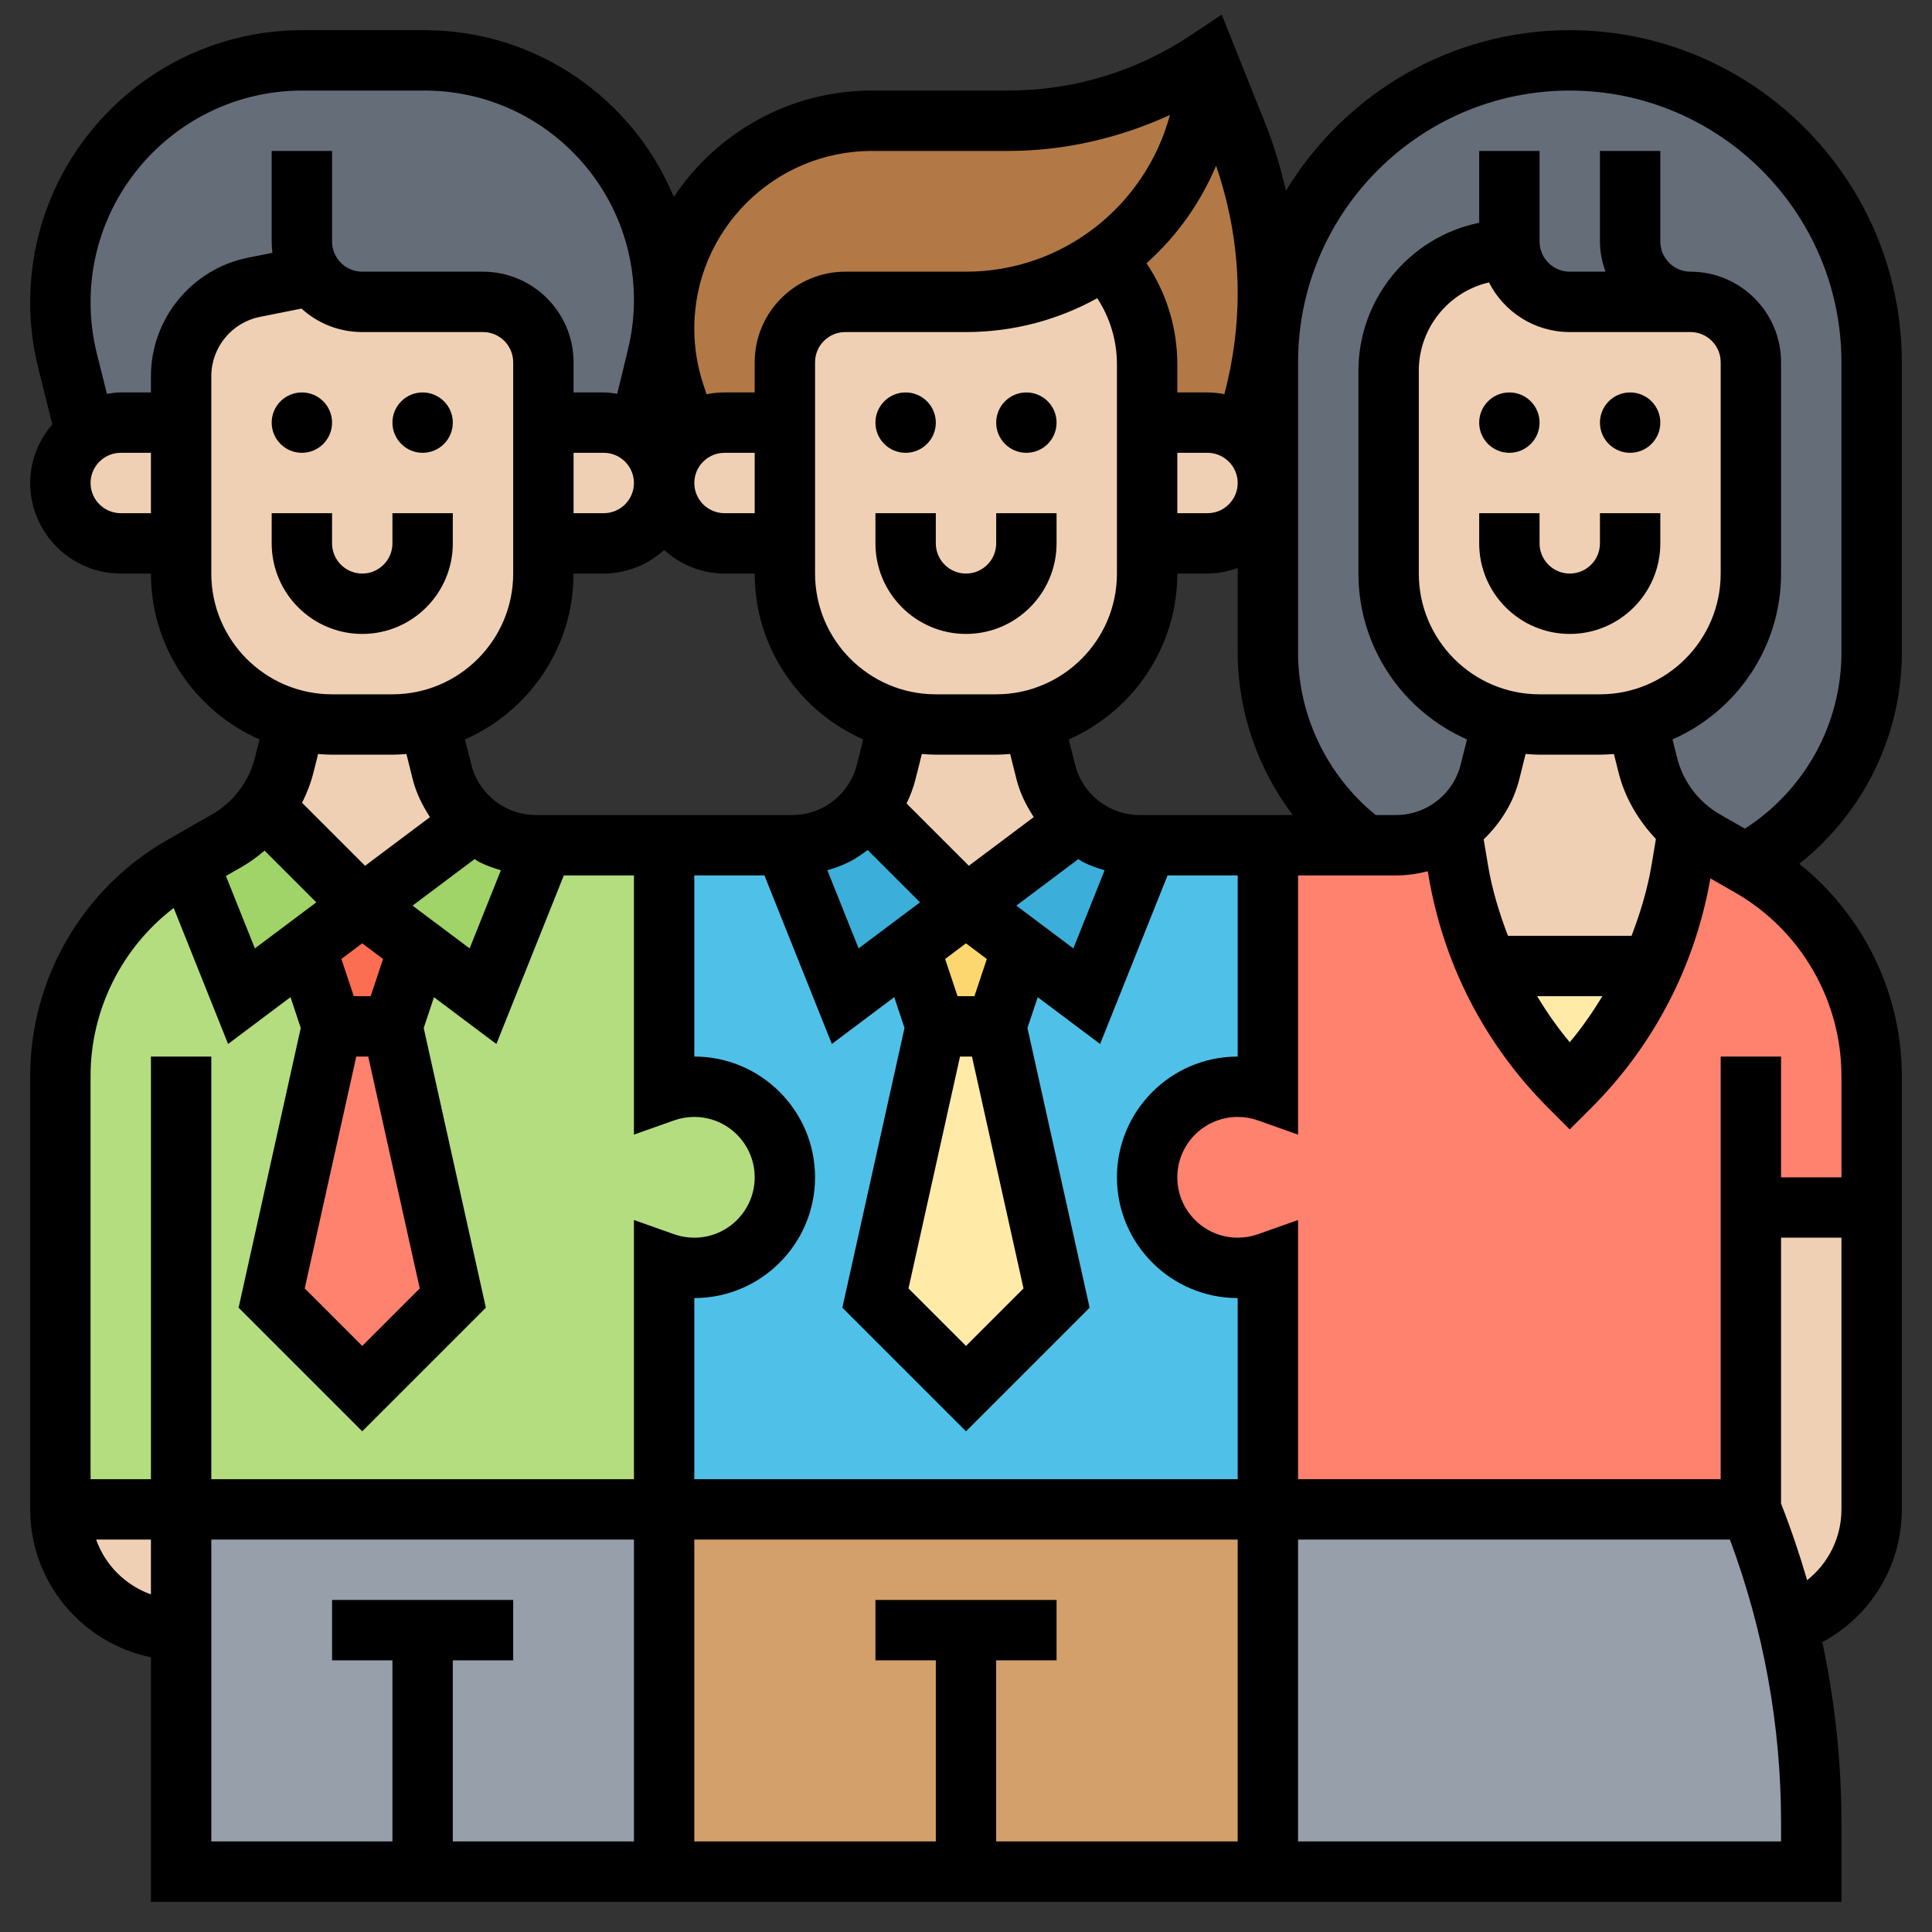 <svg xmlns="http://www.w3.org/2000/svg" id="_x33_0" height="512" viewBox="0 0 64 64" width="512"><rect x="0" y="0" width="64" height="64" fill="#333333" stroke="none"/><g><g><g><path d="m10.35 9.13-1.94.39c-1.4.28-2.41 1.51-2.41 2.94v1.54h-2c-.43 0-.83.13-1.16.37l-.6-2.41c-.16-.64-.24-1.29-.24-1.95 0-2.21.9-4.21 2.35-5.66s3.45-2.35 5.66-2.35h4.06c4.38 0 7.93 3.55 7.93 7.93 0 .16 0 .31-.01.47-.03.47-.11.94-.21 1.41l-.63 2.55c-.33-.23-.72-.36-1.15-.36h-2v-2c0-1.1-.9-2-2-2h-4c-.68 0-1.29-.35-1.65-.87z" fill="#656d78"></path></g><g><path d="m56 10h-4c-1.03 0-1.89-.79-1.99-1.8l-.79.16c-1.87.37-3.22 2.01-3.22 3.92v6.72c0 2.34 1.61 4.31 3.79 4.85l-.43 1.72c-.19.76-.65 1.42-1.29 1.86-.12.08-.25.16-.39.23-.45.22-.94.34-1.44.34h-1.03c-1.99-1.48-3.21-3.83-3.21-6.39v-5.61-4c0-5.52 4.48-10 10-10 2.76 0 5.26 1.12 7.07 2.93s2.93 4.31 2.93 7.07v9.61c0 2.95-1.62 5.63-4.18 7l-1.34-.76c-.2-.11-.39-.24-.56-.39-.65-.54-1.12-1.28-1.33-2.12l-.38-1.49c2.18-.54 3.79-2.51 3.79-4.85v-7c0-1.1-.9-2-2-2z" fill="#656d78"></path></g><g><path d="m42 9.71c0 1.52-.24 3.02-.72 4.46l-.08.23c-.34-.25-.75-.4-1.2-.4h-2v-1.93c0-1.31-.51-2.57-1.43-3.5v-.01c2.07-1.44 3.43-3.84 3.43-6.56l.99 2.48c.67 1.66 1.01 3.44 1.01 5.23z" fill="#b27946"></path></g><g><path d="m40 2c0 2.72-1.36 5.12-3.43 6.56-1.29.91-2.87 1.44-4.57 1.44h-4c-1.1 0-2 .9-2 2v2h-2c-.45 0-.86.15-1.2.4l-.45-1.34c-.23-.7-.35-1.44-.35-2.18 0-.16.01-.32.03-.48.24-3.58 3.21-6.4 6.85-6.4h4.51c2.36 0 4.65-.7 6.61-2z" fill="#b27946"></path></g><g><path d="m14 62h-8v-8-4h16v12z" fill="#969faa"></path></g><g><path d="m32 62h-10v-12h20v12z" fill="#d3a06c"></path></g><g><path d="m60 60.39v1.61h-18v-12h16c.5 1.24.9 2.51 1.21 3.81.53 2.15.79 4.36.79 6.58z" fill="#969faa"></path></g><g><path d="m6 50h-4v-14.36c0-2.87 1.54-5.52 4.03-6.94l.2-.12 1.77 4.42 2.13-1.6.87 2.6-2 9 3 3 3-3-2-9 .87-2.6 2.13 1.6 2-5h4v8.17c.31-.11.65-.17 1-.17 1.66 0 3 1.34 3 3s-1.34 3-3 3c-.35 0-.69-.06-1-.17v8.17z" fill="#b4dd7f"></path></g><g><path d="m18 28-2 5-2.13-1.6-1.87-1.4 3.68-2.76.01-.01c.19.18.4.32.63.43.45.22.94.34 1.44.34z" fill="#a0d468"></path></g><g><path d="m12 30-1.87 1.4-2.13 1.6-1.77-4.42 1.29-.73c.48-.28.9-.65 1.23-1.1z" fill="#a0d468"></path></g><g><path d="m42 41.83v8.17h-20v-8.17c.31.11.65.17 1 .17 1.66 0 3-1.34 3-3s-1.34-3-3-3c-.35 0-.69.06-1 .17v-8.17h4l2 5 2.13-1.6.87 2.6-2 9 3 3 3-3-2-9 .87-2.6 2.13 1.6 2-5h4v8.17c-.31-.11-.65-.17-1-.17-1.66 0-3 1.34-3 3s1.34 3 3 3c.35 0 .69-.06 1-.17z" fill="#4fc1e9"></path></g><g><path d="m38 28-2 5-2.13-1.6-1.87-1.4 3.68-2.76.01-.01c.19.18.4.32.63.43.45.22.94.34 1.44.34z" fill="#3bafda"></path></g><g><path d="m32 30-1.87 1.4-2.13 1.6-2-5h.24c.5 0 .99-.12 1.44-.34.43-.22.8-.52 1.09-.89z" fill="#3bafda"></path></g><g><path d="m33 34 2 9-3 3-3-3 2-9z" fill="#ffeaa7"></path></g><g><path d="m33.87 31.4-.87 2.6h-2l-.87-2.6 1.87-1.4z" fill="#fcd770"></path></g><g><path d="m49.27 32h5.46c-.64 1.48-1.57 2.84-2.73 4-1.16-1.16-2.09-2.52-2.73-4z" fill="#ffeaa7"></path></g><g><path d="m58 40v10h-16v-8.17c-.31.11-.65.17-1 .17-1.66 0-3-1.34-3-3s1.34-3 3-3c.35 0 .69.06 1 .17v-8.17h3.21 1.03c.5 0 .99-.12 1.44-.34.14-.07.27-.15.39-.23l.23 1.39c.19 1.1.51 2.17.96 3.18h.01c.64 1.48 1.57 2.84 2.73 4 1.16-1.16 2.09-2.52 2.73-4h.01c.45-1.01.77-2.08.96-3.18l.22-1.36c.17.15.36.28.56.39l1.34.76.15.09c2.49 1.42 4.03 4.07 4.03 6.94v4.36z" fill="#ff826e"></path></g><g><path d="m13 34 2 9-3 3-3-3 2-9z" fill="#ff826e"></path></g><g><path d="m13.87 31.4-.87 2.6h-2l-.87-2.6 1.87-1.4z" fill="#fc6e51"></path></g><g><path d="m6 50v4c-2.21 0-4-1.79-4-4z" fill="#f0d0b4"></path></g><g><path d="m62 40v10c0 1.79-1.17 3.3-2.78 3.81h-.01c-.31-1.3-.71-2.57-1.21-3.81v-10z" fill="#f0d0b4"></path></g><g><path d="m55.92 27.46-.22 1.36c-.19 1.1-.51 2.17-.96 3.18h-.01-5.46-.01c-.45-1.01-.77-2.08-.96-3.18l-.23-1.39c.64-.44 1.1-1.1 1.29-1.86l.43-1.72c.39.1.79.15 1.21.15h2c.42 0 .82-.05 1.21-.15l.38 1.49c.21.84.68 1.58 1.33 2.12z" fill="#f0d0b4"></path></g><g><path d="m58 12v7c0 2.34-1.61 4.31-3.79 4.85-.39.1-.79.15-1.21.15h-2c-.42 0-.82-.05-1.21-.15-2.18-.54-3.79-2.51-3.79-4.85v-6.72c0-1.91 1.35-3.55 3.22-3.92l.79-.16c.1 1.01.96 1.8 1.99 1.8h4c1.1 0 2 .9 2 2z" fill="#f0d0b4"></path></g><g><path d="m41.2 14.4c.48.37.8.95.8 1.6 0 .55-.22 1.05-.59 1.41-.36.37-.86.59-1.41.59h-2v-4h2c.45 0 .86.15 1.2.4z" fill="#f0d0b4"></path></g><g><path d="m35.69 27.23-.01.01-3.68 2.76-3.23-3.23c.28-.35.48-.76.59-1.2l.43-1.72c.39.1.79.15 1.21.15h2c.42 0 .82-.05 1.21-.15l.43 1.72c.17.66.54 1.25 1.05 1.66z" fill="#f0d0b4"></path></g><g><path d="m38 18v1c0 2.34-1.61 4.31-3.79 4.85-.39.1-.79.15-1.21.15h-2c-.42 0-.82-.05-1.21-.15-2.18-.54-3.79-2.51-3.79-4.85v-1-4-2c0-1.1.9-2 2-2h4c1.7 0 3.28-.53 4.57-1.44v.01c.92.93 1.43 2.19 1.43 3.5v1.93z" fill="#f0d0b4"></path></g><g><path d="m26 14v4h-2c-.55 0-1.05-.22-1.41-.59-.37-.36-.59-.86-.59-1.41 0-.65.32-1.23.8-1.6.34-.25.75-.4 1.2-.4z" fill="#f0d0b4"></path></g><g><path d="m21.15 14.37c.51.36.85.96.85 1.63 0 .55-.22 1.05-.59 1.41-.36.37-.86.59-1.41.59h-2v-4h2c.43 0 .82.13 1.15.36z" fill="#f0d0b4"></path></g><g><path d="m18 18v1c0 2.34-1.61 4.31-3.79 4.85-.39.1-.79.15-1.21.15h-2c-.42 0-.82-.05-1.21-.15-2.18-.54-3.79-2.51-3.79-4.85v-1-4-1.54c0-1.43 1.01-2.66 2.41-2.94l1.94-.39c.36.52.97.87 1.65.87h4c1.1 0 2 .9 2 2v2z" fill="#f0d0b4"></path></g><g><path d="m15.69 27.23-.01.01-3.68 2.76-3.25-3.25c.31-.42.53-.9.66-1.41l.38-1.49c.39.1.79.15 1.21.15h2c.42 0 .82-.05 1.21-.15l.43 1.72c.17.66.54 1.25 1.05 1.66z" fill="#f0d0b4"></path></g><g><path d="m6 14v4h-2c-.55 0-1.05-.22-1.41-.59-.37-.36-.59-.86-.59-1.41 0-.67.33-1.26.84-1.63.33-.24.73-.37 1.16-.37z" fill="#f0d0b4"></path></g></g><g><circle cx="30" cy="14" r="1"></circle><circle cx="34" cy="14" r="1"></circle><path d="m33 18c0 .551-.449 1-1 1s-1-.449-1-1v-1h-2v1c0 1.654 1.346 3 3 3s3-1.346 3-3v-1h-2z"></path><circle cx="10" cy="14" r="1"></circle><circle cx="14" cy="14" r="1"></circle><path d="m15 18v-1h-2v1c0 .551-.449 1-1 1s-1-.449-1-1v-1h-2v1c0 1.654 1.346 3 3 3s3-1.346 3-3z"></path><circle cx="50" cy="14" r="1"></circle><circle cx="54" cy="14" r="1"></circle><path d="m51 18v-1h-2v1c0 1.654 1.346 3 3 3s3-1.346 3-3v-1h-2v1c0 .551-.449 1-1 1s-1-.449-1-1z"></path><path d="m63 21.615v-9.615c0-6.065-4.935-11-11-11-3.986 0-7.472 2.138-9.402 5.32-.173-.749-.389-1.489-.677-2.211l-1.45-3.625-1.025.684c-1.799 1.199-3.891 1.832-6.051 1.832h-4.512c-2.736 0-5.148 1.402-6.562 3.524-1.343-3.239-4.536-5.524-8.254-5.524h-4.053c-4.971 0-9.014 4.043-9.014 9.014 0 .735.09 1.47.269 2.186l.464 1.857c-.45.525-.733 1.198-.733 1.943 0 1.654 1.346 3 3 3h1c0 2.453 1.482 4.565 3.596 5.494l-.152.608c-.197.789-.716 1.473-1.422 1.877l-1.487.85c-2.797 1.598-4.535 4.592-4.535 7.814v14.357c0 2.414 1.721 4.434 4 4.899v8.101h56v-2.615c0-2.027-.217-4.027-.632-5.988 1.602-.859 2.632-2.525 2.632-4.397v-14.357c0-2.755-1.278-5.336-3.396-7.028 2.118-1.68 3.396-4.237 3.396-7zm-11-18.615c4.962 0 9 4.038 9 9v9.615c0 2.38-1.219 4.562-3.198 5.835l-.824-.471c-.706-.404-1.225-1.088-1.422-1.877l-.152-.608c2.114-.929 3.596-3.041 3.596-5.494v-7c0-1.654-1.346-3-3-3-.551 0-1-.449-1-1v-3h-2v3c0 .352.072.686.184 1h-1.184c-.551 0-1-.449-1-1v-3h-2v2.38c-2.319.473-4 2.53-4 4.899v6.721c0 2.453 1.482 4.565 3.596 5.494l-.208.83c-.157.627-.579 1.153-1.158 1.443-.305.152-.647.233-.988.233h-.67c-1.611-1.313-2.572-3.298-2.572-5.385v-9.615c0-4.962 4.038-9 9-9zm2.711 25.65c-.136.814-.375 1.592-.663 2.35h-4.095c-.289-.757-.528-1.536-.663-2.35l-.141-.845c.563-.542.987-1.22 1.181-1.996l.208-.833c.152.012.306.024.462.024h2c.156 0 .31-.012.463-.023l.153.61c.209.837.653 1.586 1.238 2.205zm-1.629 4.35c-.324.531-.677 1.044-1.082 1.524-.405-.48-.759-.993-1.082-1.524zm2.918-22c.551 0 1 .449 1 1v7c0 2.206-1.794 4-4 4h-2c-2.206 0-4-1.794-4-4v-6.721c0-1.396.972-2.611 2.324-2.923.496.975 1.509 1.644 2.676 1.644zm-15 32v6h-18v-6c2.206 0 4-1.794 4-4s-1.794-4-4-4v-6h2.323l2.233 5.583 2.067-1.551.34 1.021-2.059 9.265 4.096 4.096 4.095-4.095-2.059-9.265.34-1.021 2.067 1.551 2.234-5.584h2.323v6c-2.206 0-4 1.794-4 4s1.794 4 4 4zm-6 12v-2h-6v2h2v6h-8v-10h18v10h-8v-6zm-23.198-20h.396l1.707 7.681-1.905 1.905-1.905-1.905zm.477-2h-.559l-.411-1.233.596-.447.095-.07.69.518zm1.388-3 2.057-1.542c.053.029.097.07.151.097.229.115.471.202.718.273l-1.036 2.589zm4.091-3c-.342 0-.684-.081-.989-.234-.579-.289-1-.815-1.157-1.442l-.208-.83c2.114-.929 3.596-3.041 3.596-5.494h1c.771 0 1.468-.301 2-.78.532.48 1.229.78 2 .78h1c0 2.453 1.482 4.565 3.596 5.494l-.208.83c-.157.627-.579 1.153-1.158 1.443-.305.152-.647.233-.988.233zm1.242-12h1c.551 0 1 .449 1 1s-.449 1-1 1h-1zm6 2h-1c-.551 0-1-.449-1-1s.449-1 1-1h1zm3.125 11.555c.222-.111.422-.252.618-.398l1.734 1.734-2.034 1.525-1.036-2.589c.248-.07.489-.157.718-.272zm3.677 6.445h.396l1.707 7.681-1.905 1.905-1.905-1.905zm.477-2h-.559l-.411-1.233.596-.447.095-.07.69.518zm1.388-3 2.056-1.542c.053.029.097.07.151.097.229.115.471.202.718.273l-1.036 2.589zm.004-4.191c.114.457.322.872.573 1.258l-2.15 1.613-2.063-2.063c.124-.257.227-.526.298-.808l.208-.833c.153.012.307.024.463.024h2c.156 0 .31-.012.463-.023zm-.671-2.809h-2c-2.206 0-4-1.794-4-4v-7c0-.551.449-1 1-1h4c1.575 0 3.058-.407 4.347-1.121.425.646.653 1.403.653 2.192v6.929c0 2.206-1.794 4-4 4zm4.758 4c-.342 0-.684-.081-.989-.234-.579-.289-1-.815-1.157-1.442l-.208-.83c2.114-.929 3.596-3.041 3.596-5.494h1c.352 0 .686-.072 1-.184v2.799c0 1.96.665 3.847 1.823 5.385zm2.527-21.51c.465 1.361.715 2.776.715 4.223 0 1.133-.153 2.253-.441 3.343-.182-.034-.368-.056-.559-.056h-1v-.929c0-1.21-.357-2.368-1.021-3.35.993-.884 1.781-1.989 2.306-3.231zm-1.285 9.51h1c.551 0 1 .449 1 1s-.449 1-1 1h-1zm-10.117-10h4.512c1.868 0 3.683-.423 5.36-1.191-.801 2.984-3.522 5.191-6.755 5.191h-4c-1.654 0-3 1.346-3 3v1h-1c-.203 0-.401.021-.593.06l-.106-.317c-.2-.601-.302-1.227-.302-1.86.001-3.244 2.64-5.883 5.884-5.883zm-24.883 12c-.551 0-1-.449-1-1s.449-1 1-1h1v2zm1-4.541v.541h-1c-.157 0-.307.023-.458.046l-.333-1.331c-.139-.557-.209-1.13-.209-1.701 0-3.868 3.146-7.014 7.014-7.014h4.053c3.823 0 6.933 3.11 6.933 6.934 0 .551-.066 1.101-.196 1.636l-.358 1.475c-.147-.022-.293-.045-.446-.045h-1v-1c0-1.654-1.346-3-3-3h-4c-.551 0-1-.449-1-1v-3h-2v3c0 .127.008.252.023.375l-.808.162c-1.863.373-3.215 2.023-3.215 3.922zm2 6.541v-6.541c0-.95.676-1.775 1.608-1.961l1.379-.276c.533.484 1.239.778 2.013.778h4c.551 0 1 .449 1 1v7c0 2.206-1.794 4-4 4h-2c-2.206 0-4-1.794-4-4zm4 6h2c.156 0 .31-.012.463-.023l.208.833c.114.457.322.872.573 1.258l-2.15 1.612-2.087-2.087c.159-.32.29-.655.378-1.005l.153-.61c.152.01.306.022.462.022zm-2.986 3.715c.269-.154.516-.338.75-.537l1.714 1.714-2.034 1.525-.96-2.399zm-2.26 1.363 1.802 4.505 2.067-1.551.34 1.021-2.059 9.265 4.096 4.096 4.095-4.095-2.059-9.265.34-1.021 2.067 1.551 2.234-5.584h2.323v8.586l1.334-.473c.212-.075.437-.113.666-.113 1.103 0 2 .897 2 2s-.897 2-2 2c-.229 0-.454-.038-.666-.113l-1.334-.473v8.586h-14v-14h-2v14h-2v-13.357c0-2.194 1.036-4.252 2.754-5.565zm-2.57 20.922h1.816v1.816c-.847-.302-1.514-.969-1.816-1.816zm3.816 0h14v10h-6v-6h2v-2h-6v2h2v6h-6zm52 10h-16v-10h14.306c1.119 3.011 1.694 6.164 1.694 9.385zm.863-8.654c-.248-.855-.535-1.702-.863-2.537v-8.809h2v9c0 .939-.435 1.79-1.137 2.346zm1.137-16.703v3.357h-2v-4h-2v14h-14v-8.586l-1.334.473c-.212.075-.437.113-.666.113-1.103 0-2-.897-2-2s.897-2 2-2c.229 0 .454.038.666.113l1.334.473v-8.586h3.242c.356 0 .71-.05 1.055-.139l.02.119c.491 2.945 1.866 5.617 3.977 7.728l.706.706.707-.707c2.082-2.081 3.444-4.711 3.952-7.608l.814.465c2.175 1.244 3.527 3.573 3.527 6.079z"></path></g></g></svg>
